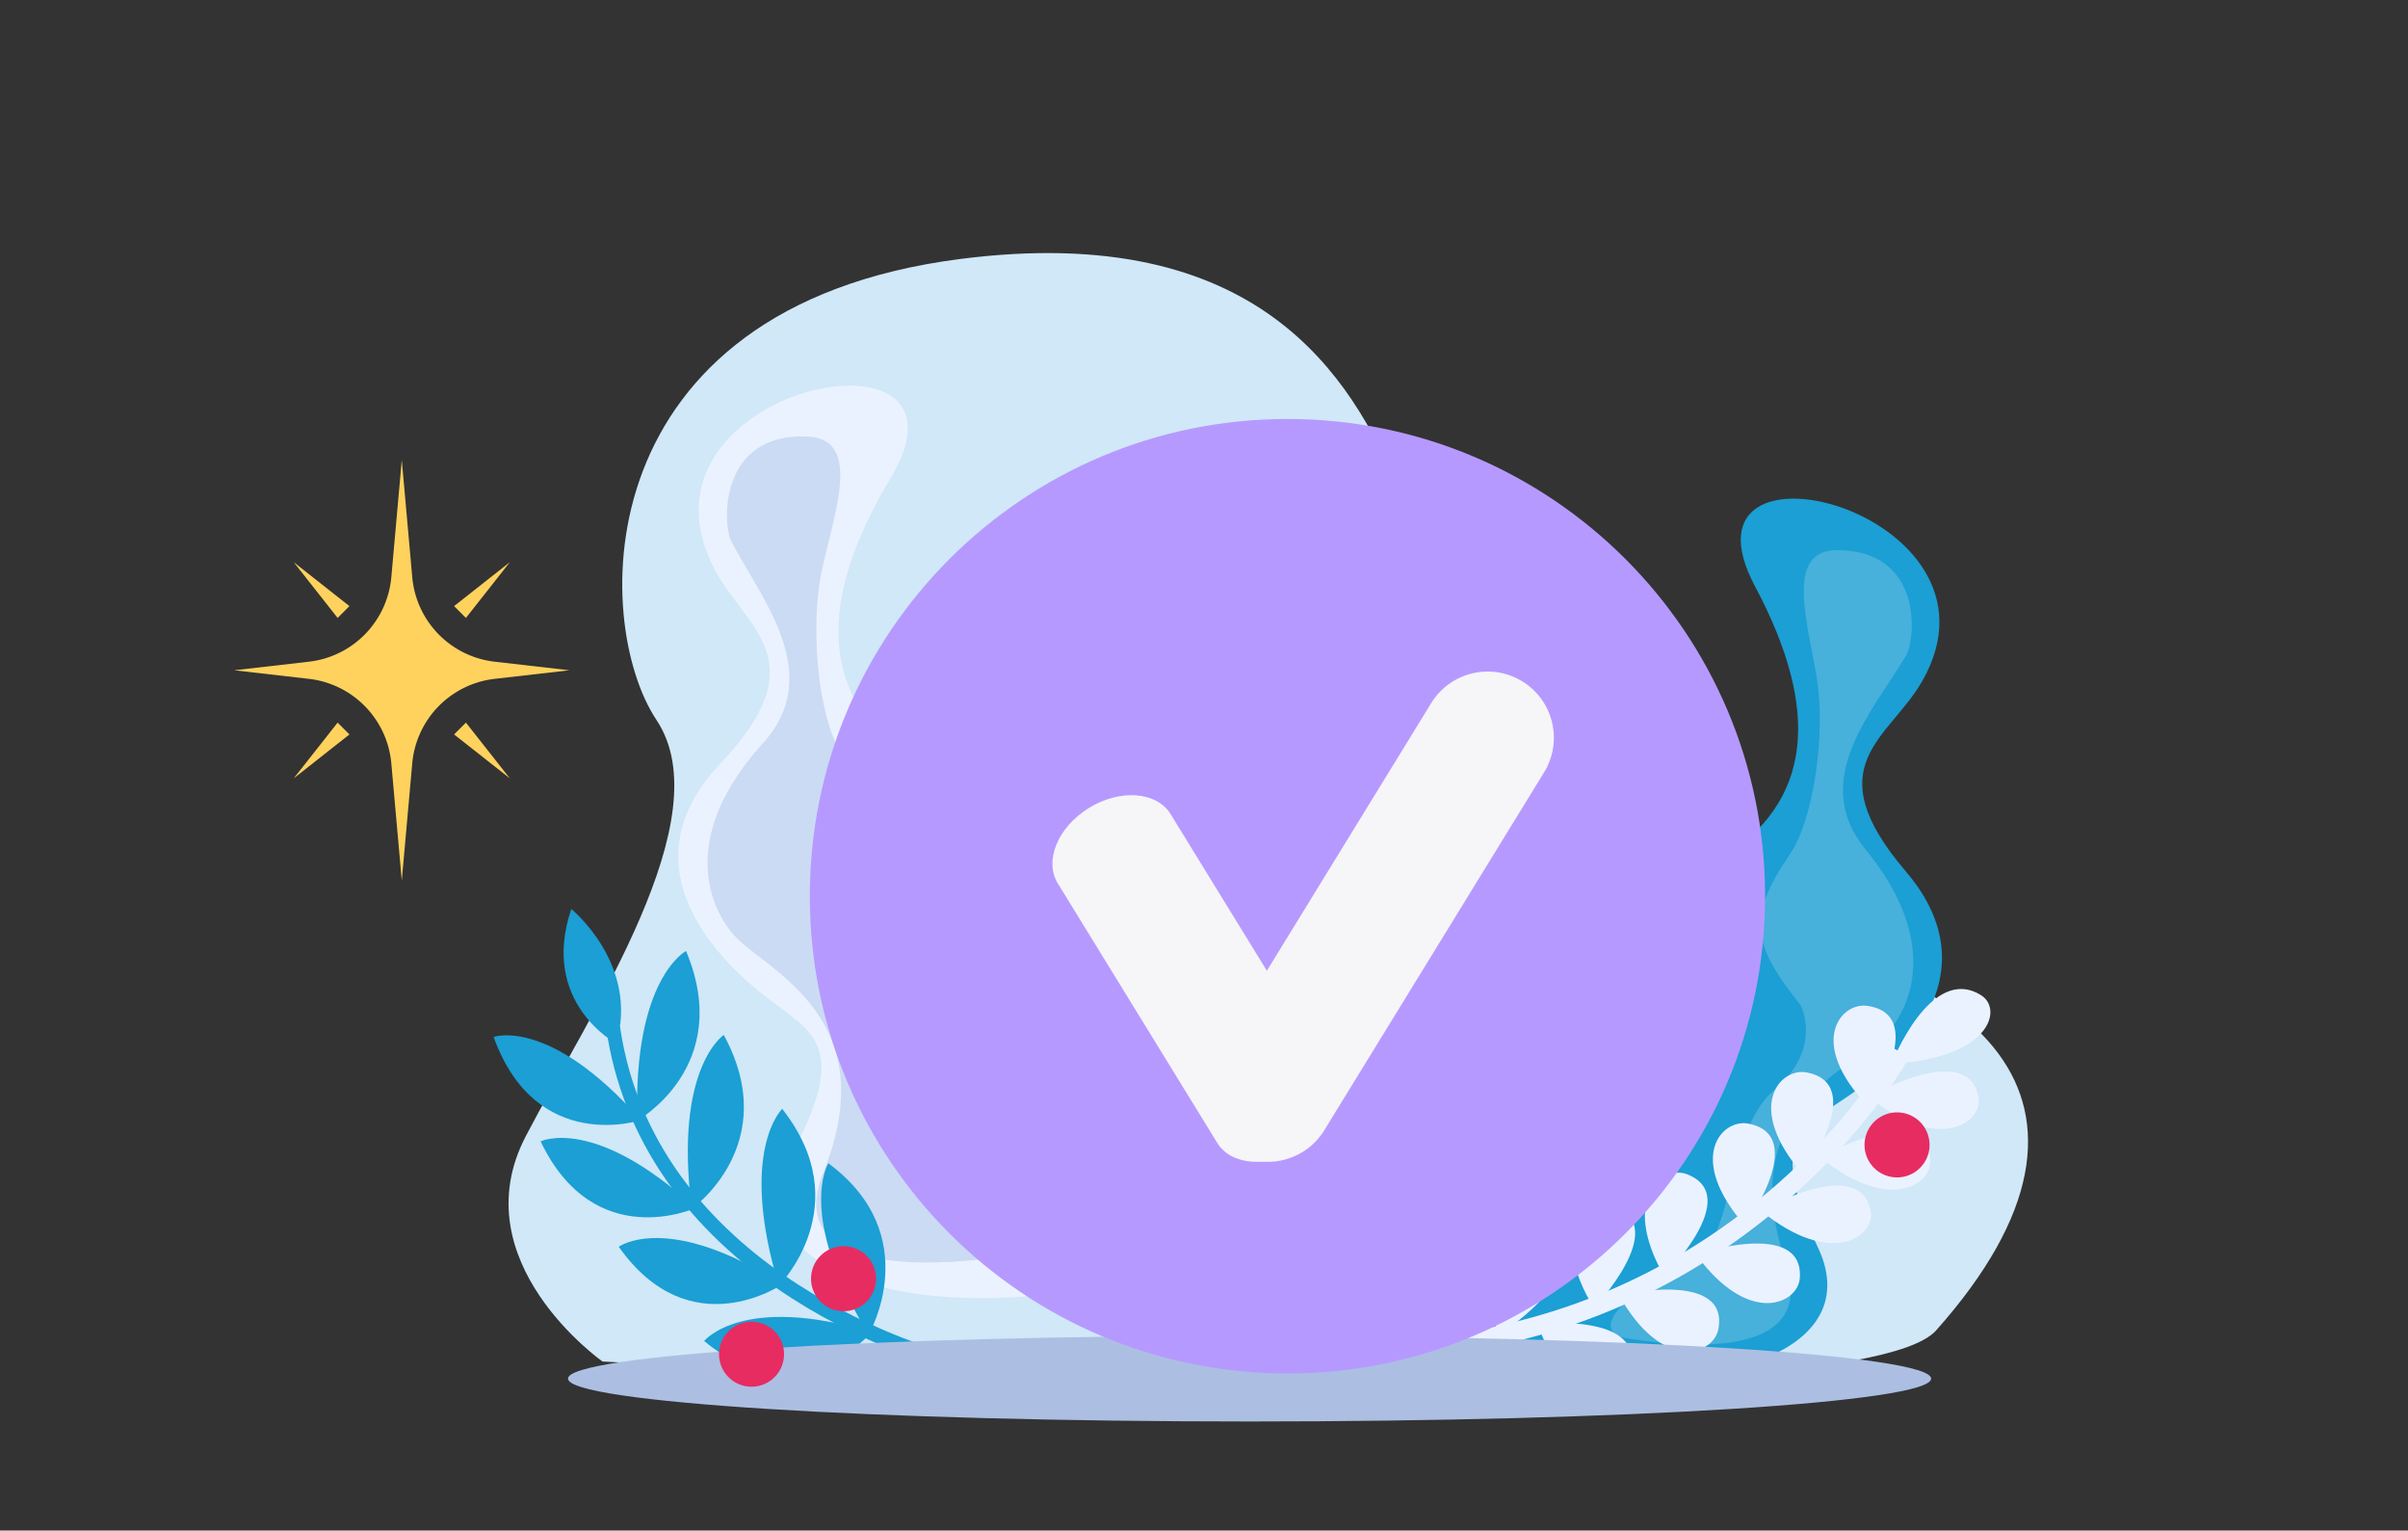 <svg width="288" height="183" fill="none" xmlns="http://www.w3.org/2000/svg"><rect width="100%" height="100%" fill="#333333" stroke="none"/><path d="M72.066 162.789s-17.005-11.935-9.186-26.935c7.82-15.001 23.457-38.031 15.632-49.775-7.813-11.74-8.61-49.352 36.351-55.117 35.86-4.596 46.759 14.322 52.317 27.233 7.331 17.032.78 48.124 35.066 52.226 34.294 4.1 53.883 21.038 29.319 48.645-10.736 12.064-159.499 3.723-159.499 3.723Z" fill="#D0E8F7"/><path d="M133.466 153.402c-25.306 5.525-45.916-2.146-38.883-15.198 7.03-13.052 2.722-14.697-2.7-18.803-5.423-4.104-17.605-15.536-5.737-28.092 11.882-12.55 2.856-16.19-.853-23.576-10.836-21.545 33.111-30.39 21.219-10.562-8.927 14.882-8.456 26.277 2.637 33.85 11.103 7.573 13.317 11.566 12.827 20.926-.492 9.359-4.325 29.252 6.988 28.424 11.305-.829 17.481 10.196 4.502 13.031Z" fill="#EBF2FF"/><path d="M87.5 64.796c-1.176-2.23-1.451-13.165 9.17-12.599 6.464.346 3.107 9.164 1.641 15.95-1.462 6.785-.463 17.438 2.239 21.826 4.99 8.092 3.923 11.498-2.255 18.441 0 0-3.208 5.156 2.71 10.69 5.917 5.533 3.63 20.771 10.504 23.24 6.874 2.468 10.757 7.733 6.047 8.223-4.7.493-24.195 2.385-19.064-10.436 7.48-18.666-7.102-24.2-10.735-28.341-3.33-3.797-6.18-12.28 3.481-22.92 7.474-8.235-.135-17.205-3.739-24.074Z" fill="#CBDBF4"/><path d="m113.792 161.926-.387 1.711c-.368-.093-9.182-2.307-18.68-8.394-12.643-8.109-20.327-19.24-22.208-32.213l1.637-.281c4.372 30.127 39.286 39.088 39.638 39.177Z" fill="#1B9FD4"/><path d="M73.708 124.761s-9.184-4.866-5.379-16.075c0 0 8.15 6.613 5.379 16.075ZM76.648 133.925s-12.52 4.179-17.61-9.939c0 0 6.678-2.449 17.61 9.939Z" fill="#1B9FD4"/><path d="M76.222 133.981s11.624-6.476 5.83-20.276c0 0-6.346 3.285-5.83 20.276ZM83.163 144.432s-12.069 5.513-18.507-7.963c0 0 6.405-3.164 18.507 7.963Z" fill="#1B9FD4"/><path d="M82.738 144.529s10.942-7.696 3.825-20.79c0 0-6 3.962-3.825 20.79ZM93.554 153.561s-11.017 7.599-19.549-4.493c0 0 5.802-4.277 19.549 4.493Z" fill="#1B9FD4"/><path d="M93.146 153.733s9.542-9.555.406-21.152c0 0-5.276 4.984-.406 21.152ZM104.234 159.289s-8.765 10.353-20.017 1.047c0 0 4.563-5.713 20.017-1.047Z" fill="#1B9FD4"/><path d="M103.893 159.566s6.881-11.825-4.825-20.482c0 0-3.873 6.246 4.825 20.482ZM179.028 161.965c24.233 6.606 44.569.197 38.409-12.793-6.162-12.986-1.909-14.364 3.548-18.073 5.459-3.707 17.817-14.173 6.947-26.917-10.878-12.747-1.96-15.823 1.998-22.792 11.557-20.329-30.558-31.072-20.026-11.279 7.908 14.855 6.889 25.863-4.238 32.646-11.121 6.788-13.46 10.546-13.453 19.633.01 9.089 2.736 28.541-8.178 27.181-10.909-1.364-17.435 9.004-5.007 12.394Z" fill="#1B9FD4"/><path opacity=".2" d="M227.936 78.436c1.252-2.104 2.06-12.677-8.254-12.657-6.274.015-3.459 8.722-2.379 15.366 1.078 6.643-.415 16.91-3.25 21.026-5.234 7.588-4.369 10.938 1.269 17.967 0 0 2.846 5.157-3.162 10.22-6 5.066-4.542 19.937-11.319 21.987-6.782 2.048-10.804 6.956-6.269 7.663 4.533.71 23.322 3.51 18.979-9.161-6.314-18.447 8.079-23.084 11.805-26.916 3.415-3.511 6.592-11.586-2.232-22.367-6.829-8.345.989-16.655 4.812-23.128Z" fill="#F6F5F7"/><path d="m175.5 161.539-.368-2.243c35.663-5.822 51.09-33.719 51.246-34.008l2.004 1.082c-.157.283-16.079 29.163-52.882 35.169Z" fill="#EBF2FF"/><path d="M226.229 127.196s4.658-12.03 10.732-8.189c2.582 1.629 1.188 7.467-10.732 8.189ZM223.527 131.13s11.871-6.853 13.11.073c.522 2.956-4.681 6.826-13.11-.073Z" fill="#EBF2FF"/><path d="M223.551 132.408s7.267-11.074-.215-12.142c-3.188-.462-7.318 4.397.215 12.142ZM215.643 140.434s7.823-10.803.432-12.211c-3.148-.603-7.5 4.079-.432 12.211Z" fill="#EBF2FF"/><path d="M208.713 146.551s7.767-10.815.373-12.208c-3.151-.601-7.488 4.101-.373 12.208Z" fill="#EBF2FF"/><path d="M199.024 152.57s9.588-9.553 2.73-12.178c-2.925-1.117-8.013 2.872-2.73 12.178Z" fill="#EBF2FF"/><path d="M190.634 156.389s9.315-9.785 2.344-12.211c-2.956-1.024-7.942 3.084-2.344 12.211Z" fill="#EBF2FF"/><path d="M179.145 159.681s11.607-7.304 5.857-11.502c-2.454-1.791-8.326 1-5.857 11.502ZM217.724 138.376s11.892-6.857 13.118.081c.523 2.948-4.669 6.809-13.118-.081Z" fill="#EBF2FF"/><path d="M210.63 144.767s11.89-6.843 13.116.087c.529 2.947-4.674 6.814-13.116-.087ZM202.84 149.968s12.966-4.316 12.417 2.864c-.222 3.056-6.12 5.819-12.417-2.864ZM193.631 154.841s13.242-3.077 11.884 4.093c-.579 3.051-6.673 5.253-11.884-4.093ZM183.87 158.259s13.365-1.323 10.925 5.718c-1.055 2.991-7.331 4.387-10.925-5.718Z" fill="#EBF2FF"/><path d="M230.968 164.834c0 2.83-36.495 5.124-81.518 5.124-45.019 0-81.516-2.294-81.516-5.124 0-2.829 36.498-5.122 81.516-5.122 45.023 0 81.518 2.293 81.518 5.122Z" fill="#ACBFE2"/><path d="M211.11 107.159c0 31.515-25.576 57.061-57.126 57.061-31.552 0-57.127-25.546-57.127-57.061 0-31.516 25.575-57.064 57.127-57.064 31.55 0 57.126 25.548 57.126 57.064Z" fill="#B699FF"/><path d="M159.08 128.368c1.658 2.698-.014 6.742-3.744 9.029-3.724 2.285-8.094 1.95-9.752-.75l-19.073-31.028c-1.659-2.7.013-6.74 3.744-9.027 3.725-2.287 8.094-1.95 9.753.748l19.072 31.028Z" fill="#F6F5F7"/><path d="M158.385 135.141c-2.288 3.72-7.165 4.888-10.889 2.602a7.905 7.905 0 0 1-2.608-10.882l26.285-42.79c2.288-3.723 7.164-4.89 10.894-2.605a7.906 7.906 0 0 1 2.608 10.879l-26.29 42.796Z" fill="#F6F5F7"/><path d="M230.732 137.481a3.888 3.888 0 1 1-7.686-1.186 3.888 3.888 0 0 1 7.686 1.186ZM104.732 153.481a3.888 3.888 0 1 1-7.686-1.186 3.888 3.888 0 0 1 7.686 1.186ZM93.732 162.481a3.888 3.888 0 1 1-7.685-1.185 3.888 3.888 0 0 1 7.685 1.185Z" fill="#E72C62"/><path d="M46.803 69.009 48.054 55l1.251 14.009a11.175 11.175 0 0 0 9.857 10.107l8.946 1.025-8.946 1.025a11.172 11.172 0 0 0-9.857 10.107l-1.251 14.009-1.251-14.009a11.175 11.175 0 0 0-9.857-10.107L28 80.141l8.946-1.025a11.175 11.175 0 0 0 9.857-10.107Zm7.509 18.804 6.664 5.25-5.25-6.664-1.414 1.414Zm1.414-13.931 5.25-6.664-6.664 5.25 1.414 1.414Zm-13.931-1.414-6.664-5.25 5.25 6.664 1.414-1.414Zm-1.414 13.931-5.25 6.664 6.664-5.25-1.414-1.414Z" fill="#FFD25E"/></svg>